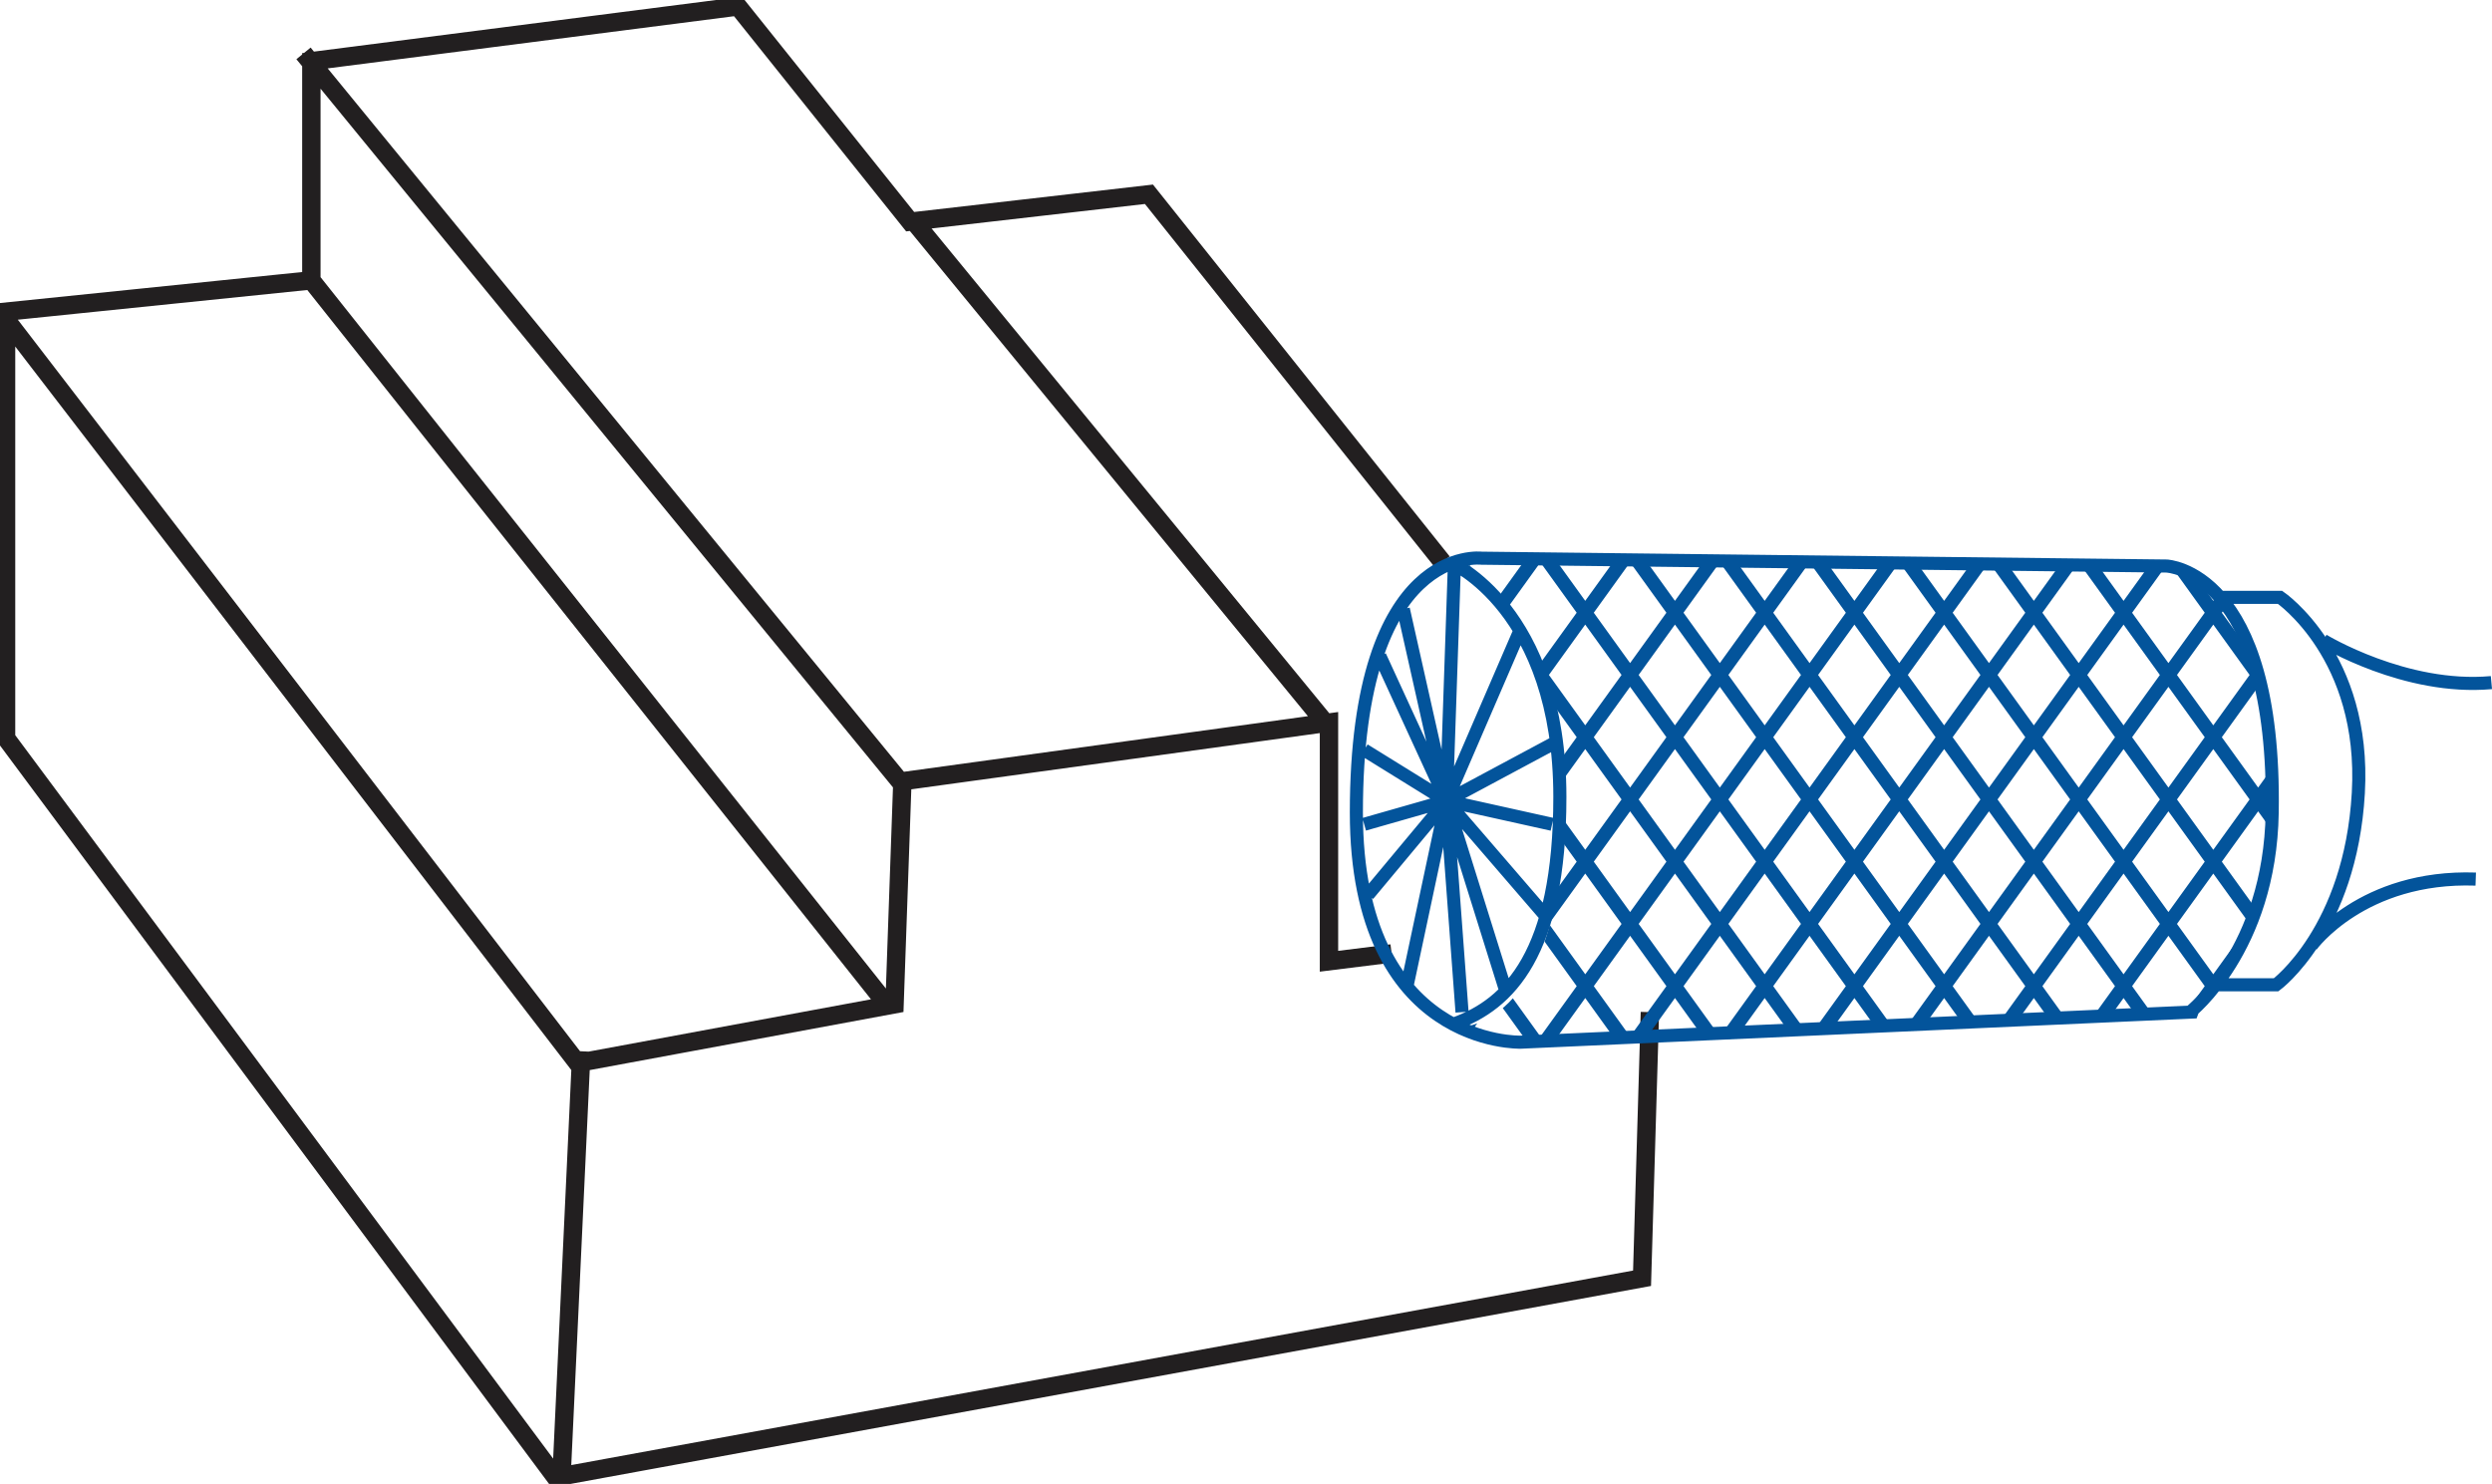 <?xml version="1.0" encoding="utf-8"?>
<!-- Generator: Adobe Illustrator 27.0.0, SVG Export Plug-In . SVG Version: 6.00 Build 0)  -->
<svg version="1.1" id="Слой_1" xmlns="http://www.w3.org/2000/svg" xmlns:xlink="http://www.w3.org/1999/xlink" x="0px" y="0px"
	 viewBox="0 0 101.639 60.533" style="enable-background:new 0 0 101.639 60.533;" xml:space="preserve">
<style type="text/css">
	.st0{fill:none;stroke:#221F20;stroke-width:0.75;stroke-miterlimit:3.864;}
	.st1{fill:none;stroke:#03549B;stroke-width:0.534;stroke-miterlimit:3.864;}
	
		.st2{clip-path:url(#SVGID_00000023254666695175672440000009937659308105745825_);fill:none;stroke:#03549B;stroke-width:0.566;stroke-miterlimit:3.864;}
</style>
<path class="st0" d="M23.713,42.884l-0.798,17.081 M37.283,9.043l16.76,20.432 M0.247,13.033l23.307,30.33
	l12.931-2.395l0.32-9.098l17.399-2.395v9.737l2.554-0.318 M12.699,11.436l23.466,29.532 M12.379,2.178
	l24.584,30.012 M58.833,22.931L46.861,7.925l-9.739,1.118l-7.023-8.78L12.699,2.497v8.939L0.247,12.713
	v17.401l22.414,30.149l44.312-8.12l0.32-10.855"/>
<path class="st1" d="M94.271,38.574c0,0,2.075-2.874,6.705-2.714 M94.751,26.122c0,0,3.351,2.043,6.864,1.723
	 M90.44,24.367h2.554c0,0,3.513,2.395,3.193,7.982c-0.32,5.587-3.352,7.823-3.352,7.823h-2.554
	 M63.462,30.273l-4.47,2.395 M63.303,33.625l-4.311-0.957 M62.983,37.297l-3.991-4.629 M61.387,40.33
	l-2.395-7.662 M59.631,41.287l-0.639-8.619 M57.397,40.171l1.595-7.503 M55.8,36.499l3.192-3.831
	 M55.64,33.625l3.352-0.957 M55.64,30.593l3.352,2.075 M56.279,26.762l2.713,5.906 M57.236,24.845
	l1.756,7.823 M59.312,23.249l-0.32,9.419 M62.026,25.644l-3.034,7.024 M59.152,22.931
	c0,0,4.469,1.889,4.469,9.577c0,6.386-2.075,8.46-4.31,9.259 M92.674,33.147
	c0.16-9.898-4.308-10.057-4.308-10.057L60.429,22.77c0,0-5.108-0.639-5.108,10.377
	c0,9.578,6.705,9.366,6.705,9.366l27.297-1.225C89.323,41.287,92.585,38.735,92.674,33.147z"/>
<g>
	<defs>
		<path id="SVGID_1_" d="M92.674,33.147c0.16-9.898-4.308-10.057-4.308-10.057l-28.895-0.32
			c0,0,4.311,2.236,4.311,9.898c0,9.578-4.47,9.259-4.47,9.259
			c1.916,1.277,30.012-0.639,30.012-0.639S92.585,38.735,92.674,33.147"/>
	</defs>
	<clipPath id="SVGID_00000052070696397322695800000013617879334725649542_">
		<use xlink:href="#SVGID_1_"  style="overflow:visible;"/>
	</clipPath>
	
		<path style="clip-path:url(#SVGID_00000052070696397322695800000013617879334725649542_);fill:none;stroke:#03549B;stroke-width:0.566;stroke-miterlimit:3.864;" d="
		M60.226-100.881l-166.536,231.084 M63.885-100.881l-166.535,231.084 M67.545-100.881L-98.99,130.203
		 M71.204-100.881L-95.331,130.203 M74.865-100.881L-91.672,130.203 M78.524-100.881L-88.012,130.203
		 M82.183-100.881L-84.353,130.203 M85.843-100.881L-80.694,130.203 M89.502-100.881L-77.035,130.203
		 M93.161-100.881L-73.374,130.203 M96.821-100.881L-69.715,130.203 M100.48-100.881L-66.056,130.203
		 M104.139-100.881L-62.396,130.203 M107.798-100.881L-58.737,130.203 M111.458-100.881L-55.078,130.203
		 M115.117-100.881L-51.418,130.203 M118.777-100.881L-47.759,130.203 M122.436-100.881L-44.1,130.203
		 M126.095-100.881L-40.441,130.203 M129.754-100.881L-36.781,130.203 M133.414-100.881L-33.122,130.203
		 M137.073-100.881L-29.462,130.203 M140.733-100.881L-25.803,130.203 M144.392-100.881L-22.143,130.203
		 M148.053-100.881L-18.484,130.203 M151.712-100.881L-14.823,130.203 M155.37-100.881L-11.166,130.203
		 M159.029-100.881L-7.506,130.203 M162.69-100.881L-3.847,130.203 M166.349-100.881L-0.186,130.203
		 M170.008-100.881L3.473,130.203 M173.668-100.881L7.131,130.203 M177.327-100.881L10.792,130.203
		 M180.986-100.881L14.451,130.203 M184.646-100.881L18.11,130.203 M188.305-100.881L21.769,130.203
		 M191.964-100.881L25.429,130.203 M195.624-100.881L29.088,130.203 M199.283-100.881L32.747,130.203
		 M202.942-100.881L36.407,130.203 M206.602-100.881L40.066,130.203 M210.261-100.881L43.726,130.203
		 M213.921-100.881L47.385,130.203 M217.58-100.881L51.045,130.203 M221.239-100.881L54.703,130.203
		 M224.898-100.881L58.363,130.203 M228.558-100.881L62.022,130.203 M232.217-100.881L65.682,130.203
		 M235.878-100.881L69.341,130.203 M239.537-100.881L73.002,130.203 M243.196-100.881L76.66,130.203
		 M76.403-100.881l166.536,231.084 M72.744-100.881L239.28,130.203 M69.085-100.881l166.535,231.084
		 M65.425-100.881l166.536,231.084 M61.766-100.881l166.536,231.084 M58.107-100.881l166.535,231.084
		 M54.448-100.881l166.535,231.084 M50.788-100.881l166.536,231.084 M47.129-100.881l166.535,231.084
		 M43.47-100.881l166.535,231.084 M39.81-100.881l166.535,231.084 M36.151-100.881l166.535,231.084
		 M32.492-100.881l166.535,231.084 M28.833-100.881l166.535,231.084 M25.173-100.881l166.535,231.084
		 M21.514-100.881l166.535,231.084 M17.853-100.881l166.535,231.084 M14.194-100.881l166.535,231.084
		 M10.534-100.881l166.535,231.084 M6.875-100.881l166.535,231.084 M3.215-100.881l166.536,231.084
		 M-0.443-100.881l166.535,231.084 M-4.103-100.881l166.535,231.084 M-7.762-100.881l166.535,231.084
		 M-11.422-100.881L155.114,130.203 M-15.081-100.881l166.535,231.084 M-18.74-100.881l166.535,231.084
		 M-22.4-100.881l166.536,231.084 M-26.059-100.881l166.535,231.084 M-29.718-100.881l166.535,231.084
		 M-33.378-100.881l166.536,231.084 M-37.037-100.881L129.499,130.203 M-40.696-100.881l166.535,231.084
		 M-44.355-100.881l166.535,231.084 M-48.015-100.881l166.535,231.084 M-51.674-100.881l166.535,231.084
		 M-55.335-100.881L111.201,130.203 M-58.993-100.881l166.535,231.084 M-62.654-100.881l166.536,231.084"/>
</g>
</svg>

